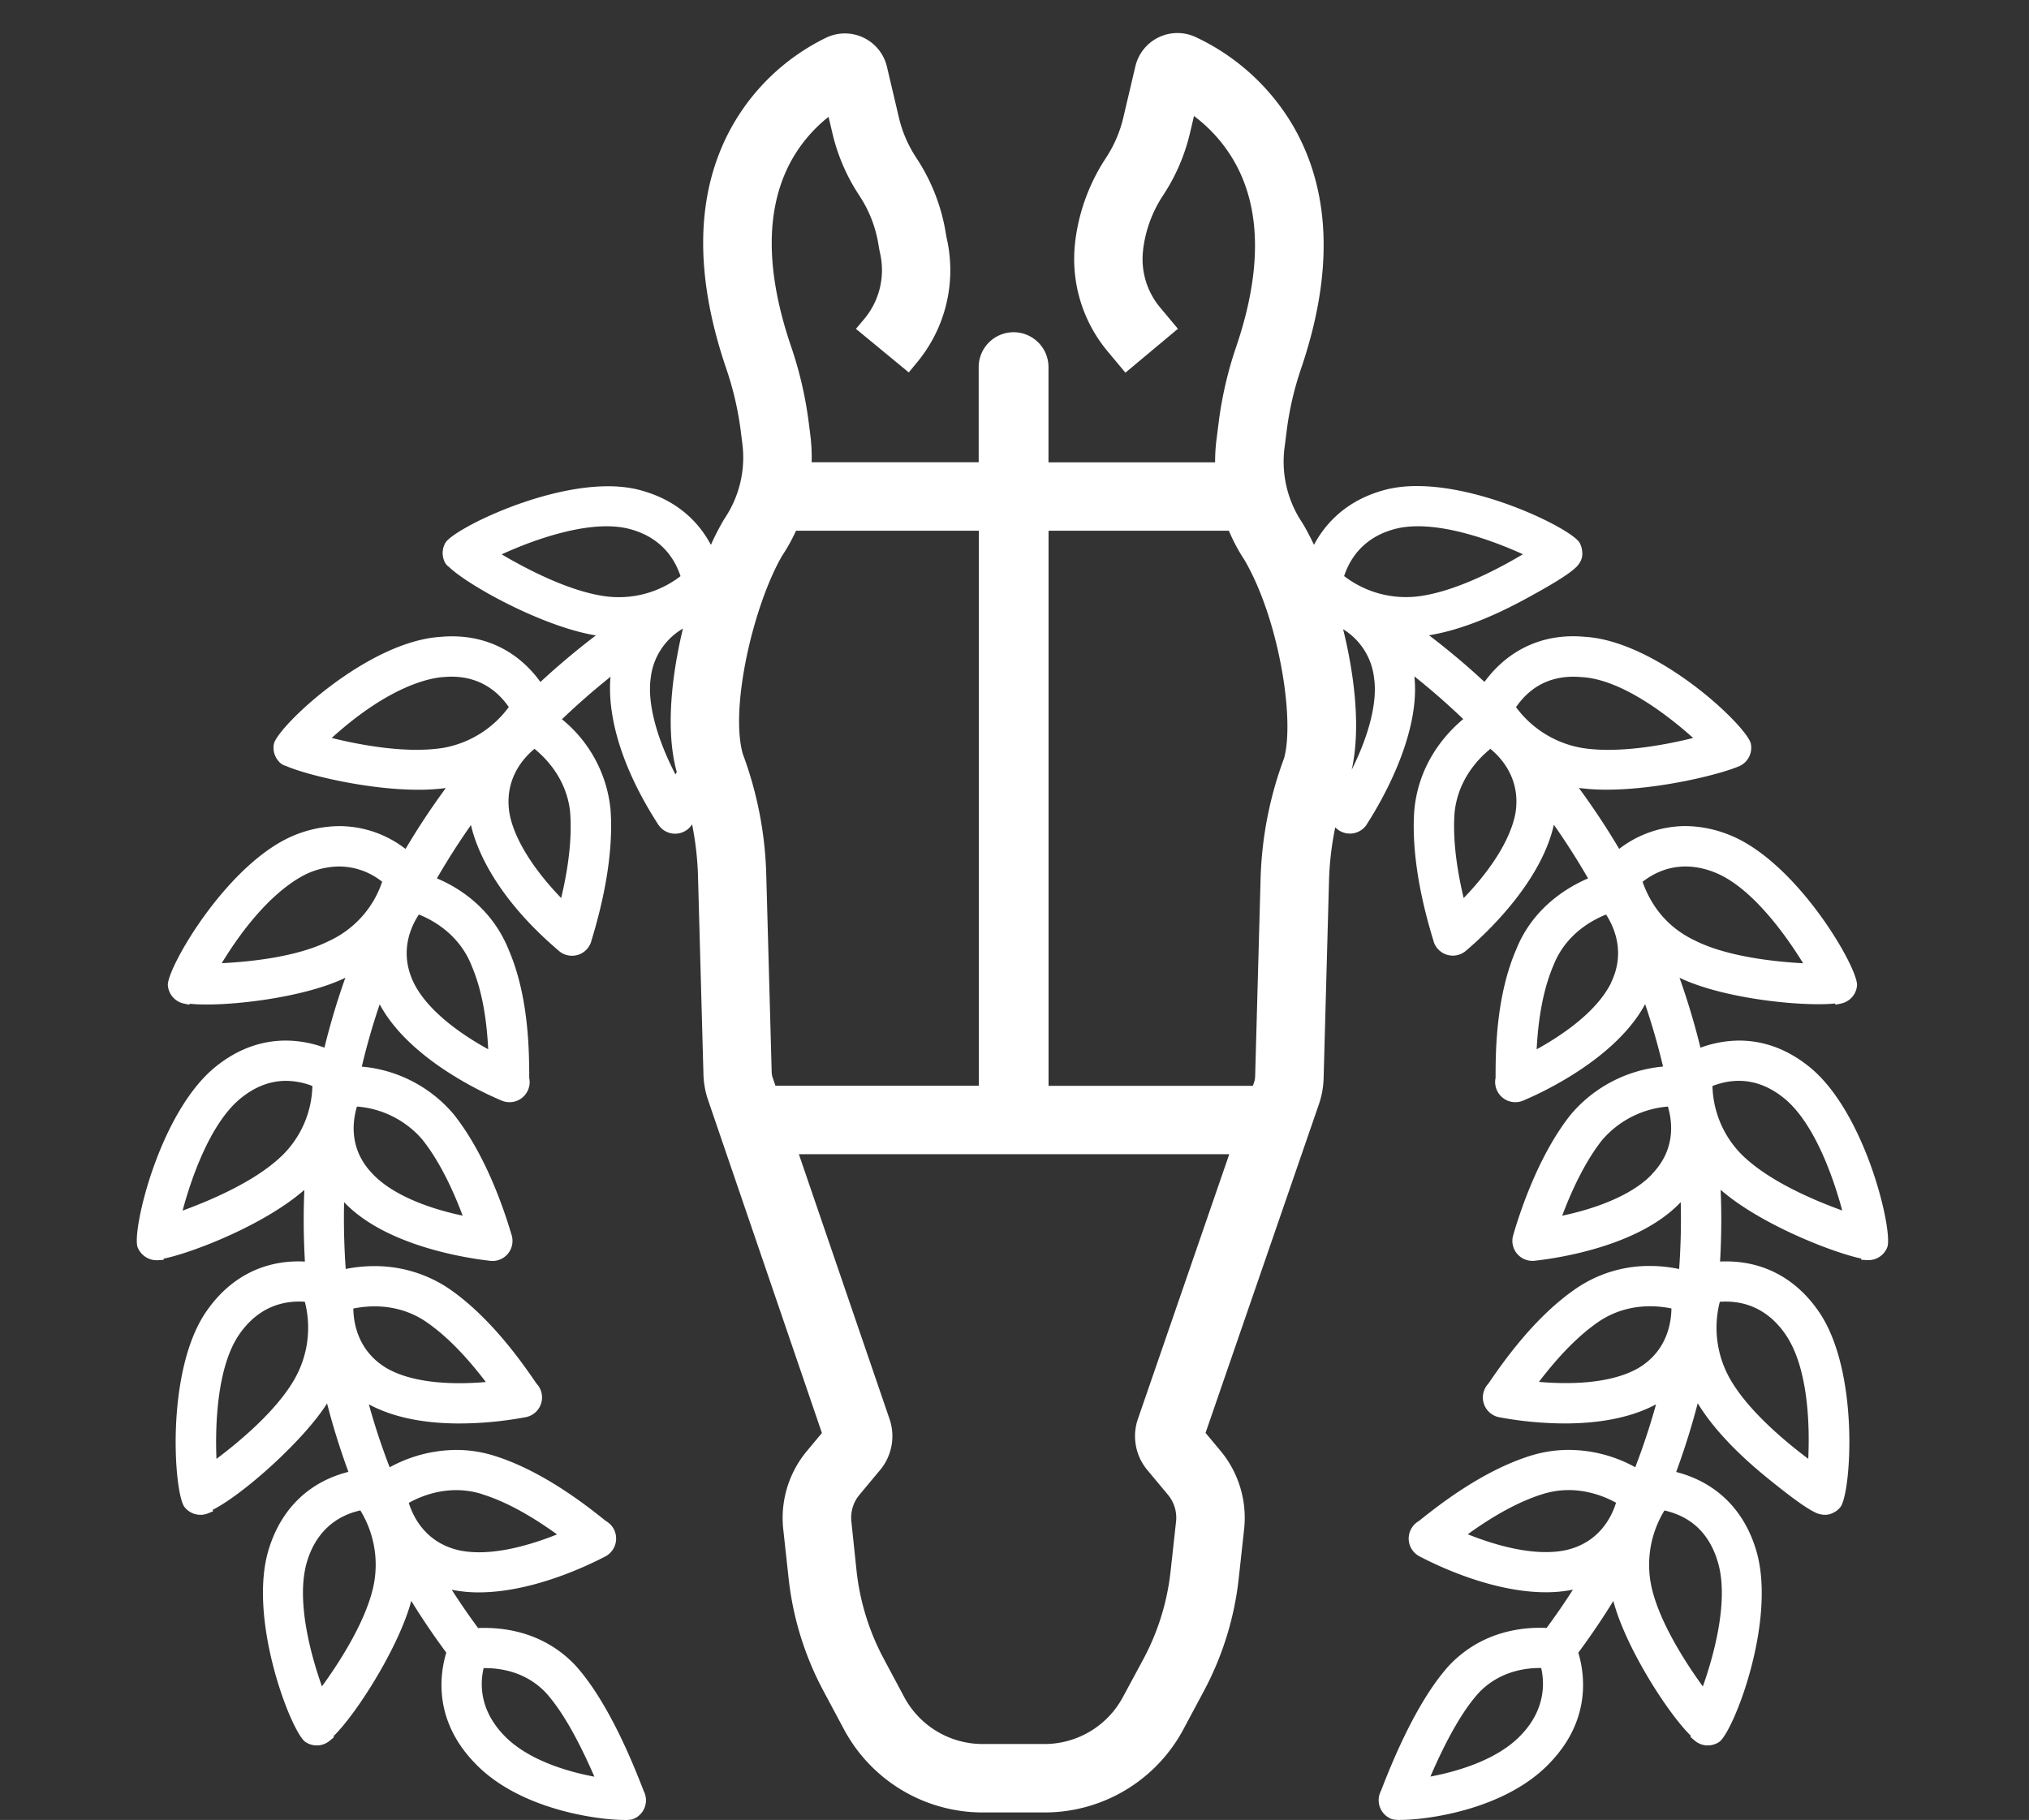 <?xml version="1.0" encoding="UTF-8"?> <svg xmlns="http://www.w3.org/2000/svg" viewBox="0 0 888.94 797.53"><rect x="0" y="0" width="888.94" height="797.53" fill="#333333" stroke="none"/><defs><style>.cls-1{fill:#fff;}</style></defs><g id="Layer_1" data-name="Layer 1"><path class="cls-1" d="M792.32,467.2C783,459.79,772.77,456,761.92,456A49.75,49.75,0,0,0,745,459.12a318.23,318.23,0,0,0-9.17-30.65c19.4,9.33,54.28,12.73,68.19,11.27l.11.55,2.48-.52a9,9,0,0,0,4.1-2.09,8.76,8.76,0,0,0,2.88-5.84c.62-7.47-26.36-54.54-56.32-66.12A52.53,52.53,0,0,0,738.33,362a47.74,47.74,0,0,0-28.94,10q-8.13-13.74-17.66-26.71a91.88,91.88,0,0,0,12.12.76c22.81,0,49.76-6.64,58.36-10.39l.1-.05a8.75,8.75,0,0,0,2.57-1.9,8.88,8.88,0,0,0,2.2-7.77c-1.51-7.51-40.78-45.06-72.88-46.89-1.66-.15-3.35-.23-5-.23-15.77,0-29.34,7.06-38.83,20q-11.7-10.86-24.29-20.43c12.31-2,26.6-7.37,42.51-16.05,12.56-6.84,19.19-11,22.22-14.06a8.75,8.75,0,0,0,1-1.27,7.28,7.28,0,0,0,1.37-5.34,9.14,9.14,0,0,0-1.15-3.85c-3.26-5.73-41.13-24.82-71.21-24.82a57.85,57.85,0,0,0-12.07,1.19c-15,3.4-26.4,12-33.07,24.57-1.57-3.31-3.16-6.37-4.75-9.07l-.64-1a47.93,47.93,0,0,1-7.52-32.44l.93-7.32a137.63,137.63,0,0,1,6.22-27.09c14.26-41.75,13.25-77.41-3-106a97.26,97.26,0,0,0-43.07-39.59,18.93,18.93,0,0,0-26.43,12.84l-5.25,22.32A54.86,54.86,0,0,1,485,68.47l-1.13,1.75A85.19,85.19,0,0,0,471.05,106l0,.17a63.1,63.1,0,0,0,14.16,47.73l7.86,9.41,23-19.23-7.86-9.41a33,33,0,0,1-7.4-25l0-.19a55,55,0,0,1,8.25-23.08l1.13-1.75A84.55,84.55,0,0,0,521.33,58.4l1.78-7.57a66.06,66.06,0,0,1,17.69,20c11.82,20.78,12.05,48.18.69,81.45a167.72,167.72,0,0,0-7.59,33l-.93,7.32a78,78,0,0,0-.61,10h-73V160.88a15.28,15.28,0,0,0-15.29-15.29h0a15.29,15.29,0,0,0-15.29,15.29v41.68H355.59a77.28,77.28,0,0,0-.58-11.95l-.67-5.31a168.47,168.47,0,0,0-7.67-33.23c-11.37-33.22-11.41-60.6-.14-81.38A64.27,64.27,0,0,1,363,51.2l1.7,7.2a84.08,84.08,0,0,0,11.11,26.25l1.12,1.75a54.16,54.16,0,0,1,7.94,20.82c.2,1.27.45,2.58.76,4a33.37,33.37,0,0,1-6.94,28.5L375,144.11l23.15,19.09,3.6-4.37a63.22,63.22,0,0,0,13.12-54c-.2-.9-.35-1.68-.46-2.39a84,84,0,0,0-12.3-32.26L401,68.47a54.62,54.62,0,0,1-7.17-16.94l-5.24-22.26a18.93,18.93,0,0,0-26.67-12.73,94.9,94.9,0,0,0-41.77,39.84c-15.45,28.45-16.08,63.91-1.88,105.4a138.33,138.33,0,0,1,6.29,27.29l.67,5.31a47.85,47.85,0,0,1-7.51,32.44l-.64,1a113.42,113.42,0,0,0-5.62,10.95c-6.65-12.54-18-21.07-33.17-24.51a57.18,57.18,0,0,0-11.95-1.17c-30,0-67.94,19.09-71.23,24.81a9,9,0,0,0-.54,7.76,5.69,5.69,0,0,0,2.14,2.79c8.42,8.15,41.18,26.24,64.35,30q-12.57,9.56-24.29,20.4c-9.36-12.95-22.88-20-38.71-20-1.65,0-3.32.07-4.89.22C160.87,281,121.52,318.54,120,326a9,9,0,0,0,2.27,7.82,5.92,5.92,0,0,0,2.94,1.8c8.4,3.75,35.23,10.46,58.11,10.46a90.8,90.8,0,0,0,12-.75q-9.51,12.94-17.65,26.69a47.48,47.48,0,0,0-28.91-10,52.85,52.85,0,0,0-19,3.69C100,377.29,73,424.35,73.54,431.81a8.87,8.87,0,0,0,3.15,6.09,8.66,8.66,0,0,0,3.78,1.86l2.49.54.09-.45c13.92,1.55,49.24-2.14,68.25-11.38a317.6,317.6,0,0,0-9.16,30.62A49.42,49.42,0,0,0,125.26,456c-10.88,0-21.13,3.76-30.46,11.19-25,19.83-37.19,72.49-34.5,79.4A9.1,9.1,0,0,0,66,551.87a9,9,0,0,0,2.58.38l.62,0,2.51-.18,0-.51c12.72-2.6,44.12-14.8,61.63-30.12q-.27,6.41-.28,12.82,0,9.33.53,18.58c-.91-.05-1.82-.08-2.72-.08-16.38,0-30.26,7.42-40.13,21.45-18.45,26-14.58,80.25-9.9,86.21a8.89,8.89,0,0,0,7,3.4,8.66,8.66,0,0,0,3.25-.63l2.31-.93-.25-.61c13.28-6.65,40-30.5,50.14-46.65A314.35,314.35,0,0,0,152.65,645c-16.89,4.25-29.05,15.74-34.61,33-10.09,30.47,9.52,81.09,15.76,85.35a8.78,8.78,0,0,0,5,1.52,10,10,0,0,0,1.33-.09,8.93,8.93,0,0,0,4.3-1.94l1.92-1.6-.29-.34c10.38-10.13,28.88-39.57,34.12-59.36q7.14,11.6,15.35,22.67c-2.95,9.79-5.51,29.43,12.12,48,19.45,20.86,54.44,25.33,65.92,25.33a14.33,14.33,0,0,0,3.5-.27,8.86,8.86,0,0,0,5.91-7.59,8.71,8.71,0,0,0-.92-4.72c-.08-.21-.19-.5-.33-.85l-.31-.8c-3.63-9.27-14.68-37.46-29.53-53.72-12.82-13.4-28.64-16.21-39.65-16.21-1,0-1.92,0-2.78.06q-6.08-8.24-11.55-16.78a59.15,59.15,0,0,0,11.85,1.15c23.11,0,47.12-11.43,55-15.52.35-.17.69-.35,1-.55a8.84,8.84,0,0,0,4.16-8,8.72,8.72,0,0,0-4.41-7.16l-1-.8-.48-.38c-7.29-5.77-26.64-21.09-47.91-27.59a55.2,55.2,0,0,0-16.17-2.42h0A61.3,61.3,0,0,0,170.72,643q-5.24-13.56-9.12-27.6c10,5.42,23,8.25,38.58,8.39h1.22a158.49,158.49,0,0,0,28.39-2.67c.31,0,.63-.11,1-.19a8.8,8.8,0,0,0,4.79-14c-.15-.19-.3-.37-.47-.55s-.46-.66-.78-1.12l-.34-.5c-5.27-7.61-19.27-27.84-37.67-40.31a58.12,58.12,0,0,0-32.36-9.61,62.28,62.28,0,0,0-12.5,1.25q-.76-10.85-.78-21.84c0-2.48,0-5,.1-7.42,18,19,53,24.42,63.54,25.63a8,8,0,0,0,1.36.11l.53,0a8.77,8.77,0,0,0,8.32-8.93,9.54,9.54,0,0,0-.6-3.13c-3.65-12.3-11.76-35.39-25.21-52.27a59.58,59.58,0,0,0-40.21-20.83q3.27-13.86,7.84-27.29c5.43,10.06,14.85,19.63,28,28.46a155.81,155.81,0,0,0,25,13.54,9.92,9.92,0,0,0,1,.4,8.82,8.82,0,0,0,11.51-10.16c0-.43,0-1,0-1.67v-.81c-.1-10-.33-33.51-8.92-53.48-7.21-18.1-21.5-27.3-31.53-31.48q6.94-12,14.92-23.37c2.31,10,10.38,31.16,38.5,55.12a8.8,8.8,0,0,0,14.33-4.59l.31-1.05c8.17-27.1,8.84-45.62,8-56.42a58.26,58.26,0,0,0-21.27-39.42q10.23-9.78,21.29-18.62c-.95,9.79.06,32.27,20.6,64.31.18.29.37.58.6.89a8.83,8.83,0,0,0,12.69,1.57,8.75,8.75,0,0,0,1.83-2.12,134.62,134.62,0,0,1,2.6,22.88l2.38,86.59a37.74,37.74,0,0,0,2,11.28l49.91,146-6.61,7.93A45.84,45.84,0,0,0,343.14,670l2.36,21.6a135.82,135.82,0,0,0,15.29,49.45l8.92,16.69a68.92,68.92,0,0,0,60.9,36.51h27a68.93,68.93,0,0,0,60.9-36.51l8.92-16.69a136,136,0,0,0,15.29-49.45l2.36-21.6a45.88,45.88,0,0,0-10.3-34.16l-6.61-7.92,49.66-144a38.17,38.17,0,0,0,2.07-11.39L582.26,386A134.12,134.12,0,0,1,585,362.52a7.28,7.28,0,0,0,.8.77,8.85,8.85,0,0,0,12.36-1.13,10.49,10.49,0,0,0,1-1.49c5.66-8.81,23.29-38.64,20.5-64.27q11.13,8.85,21.41,18.72c-8.34,6.92-19.49,20-21.4,39.58-.87,10.77-.19,29.31,8,56.39.07.24.16.54.28.86a8.23,8.23,0,0,0,.81,2.21,8.84,8.84,0,0,0,6.29,4.49,8,8,0,0,0,1.46.13,8.9,8.9,0,0,0,6-2.36c7.68-6.52,32.5-29.28,38.26-55q8,11.4,15,23.51c-10,4.26-24.5,13.54-31.53,31.23-8.69,20.17-8.92,43.66-9,53.69v.69c0,.73,0,1.33,0,1.78A8.85,8.85,0,0,0,663.87,483a8.69,8.69,0,0,0,2.82-.47,10.78,10.78,0,0,0,1.07-.42c6.77-2.85,39.94-17.81,53-42.07q4.56,13.46,7.85,27.35a60,60,0,0,0-40.41,21c-13.25,16.65-21.37,39.76-25,52.07a4,4,0,0,0-.13.55,7.94,7.94,0,0,0-.47,2.58,8.79,8.79,0,0,0,8.4,8.94h.43a9.77,9.77,0,0,0,1.56-.12c10.49-1.2,45.46-6.56,63.36-25.61.06,2.46.1,4.93.1,7.4q0,11-.79,21.91a62.26,62.26,0,0,0-12.84-1.34,56.6,56.6,0,0,0-32,9.67c-18.37,12.43-32.36,32.65-37.66,40.31L653,605c-.39.57-.7,1-.94,1.36a8.82,8.82,0,0,0,4.32,14.6c.34.08.67.14.9.18a158.79,158.79,0,0,0,28.26,2.64c13,0,27.9-1.87,40-8.38q-3.88,14-9.1,27.57a60.68,60.68,0,0,0-29-7.6A56.2,56.2,0,0,0,671,637.79c-21.29,6.5-40.63,21.83-47.92,27.6l-.29.23-1.2.94a8.89,8.89,0,0,0-4.41,7.3,8.76,8.76,0,0,0,4.31,7.92,6.15,6.15,0,0,0,.79.43c7.83,4.1,31.83,15.56,55,15.55a60,60,0,0,0,11.85-1.14q-5.46,8.55-11.54,16.77c-.88,0-1.81-.07-2.81-.07-11,0-26.82,2.84-39.76,16.38-14.74,16.14-25.79,44.35-29.43,53.63l-.22.58c-.17.43-.3.77-.4,1a8.82,8.82,0,0,0,5,12.32,14.55,14.55,0,0,0,3.58.29c11.54,0,46.32-4.45,65.75-25.29,17.68-18.58,15.09-38.32,12.19-48q8.19-11.06,15.34-22.66c5.31,20.15,23.66,49,34.05,59.19l-.31.35,1.89,1.63a8.86,8.86,0,0,0,5.07,2.13c.22,0,.45,0,.68,0a9,9,0,0,0,4.94-1.48c6.28-4.18,26-54.66,15.85-85.34-5.52-17.15-17.69-28.65-34.64-33q5.46-14.8,9.44-30.12c6.45,10.56,16.81,21.66,30.82,33,10.8,8.76,17.36,13.43,21.32,15.17a8.92,8.92,0,0,0,2,.55,7.57,7.57,0,0,0,1.56.17A7.69,7.69,0,0,0,803,663a8.76,8.76,0,0,0,3.32-2.58c4.7-5.94,8.64-60.17-9.86-86.21-9.85-14-23.76-21.44-40.24-21.44-.87,0-1.75,0-2.63.07q.53-9.27.53-18.63,0-6.42-.28-12.82c17.23,15.06,49,27.49,61.6,30.13l0,.53,2.54.16.58,0a9.51,9.51,0,0,0,2.74-.42,8.87,8.87,0,0,0,5.55-5.22C829.49,539.69,817.36,487,792.32,467.2ZM128.84,604.71c-7.91,13.58-23.45,26.67-34,34.6-.5-12-.37-40,10.26-54.94,6.47-9.2,15.36-14,25.91-14,.84,0,1.69,0,2.55.1A45.51,45.51,0,0,1,128.84,604.71Zm-6.23-97.39C110.92,518.09,92.31,526,80,530.51c3.1-11.61,11.48-38.15,25.82-49.51,6.16-4.9,12.67-7.35,19.48-7.35a32.11,32.11,0,0,1,11.56,2.26A44,44,0,0,1,122.61,507.32ZM211.89,731c7-.09,18.29,1.41,27.13,10.65,6.86,7.51,14,19.92,21.39,36.92-10.77-2-29.25-7-39.92-18.43C210,749,210.31,737.66,211.89,731Zm-.95-76.29c9.94,3,21.06,9,33.11,17.69-11.42,4.59-29.21,10.06-43.22,6.9-14.4-3.41-19.81-14.54-21.73-20.71C184.9,655.33,197,650.41,210.94,654.66ZM163.41,696c-3.68,15.63-15.36,33.39-22.36,43-4.35-12.2-12-38.12-6.26-55.55,3.73-11.53,11.69-19,23.08-21.56A45.47,45.47,0,0,1,163.41,696Zm23-116.94c8.59,5.81,17.47,14.74,26.44,26.57-12.26,1.05-30.86,1.11-43.34-6-12.63-7.47-14.62-19.71-14.71-26.2C161.31,572.09,174.25,570.92,186.43,579.07Zm-1.37-79.67c7.84,9.84,13.75,22.9,17.65,33.33-18-3.8-32.27-10.45-39.67-18.55-9.92-10.4-8.74-22.19-6.64-29.26A42,42,0,0,1,185.06,499.4Zm-40.74-87.13c-13.79,7-34,9.17-47.15,9.83,18.3-30.05,34.39-38.12,39-39.92a34.61,34.61,0,0,1,12.48-2.46,30.27,30.27,0,0,1,18.8,6.69A43.92,43.92,0,0,1,144.32,412.27Zm62.28,10.84c4.16,9.69,6.57,21.74,7.31,36.71-10.76-5.93-26.24-16.24-32.61-29.11-6.5-13.38-1.32-24.57,2.24-29.94C189.71,403.23,201.17,409.47,206.6,423.11Zm-13-95.28c-15.87,2.38-35.63-1.31-48.26-4.43,26.05-23.59,44-26.41,49.14-26.7,11.91-1.08,21.71,3.45,28.45,13.14A45.46,45.46,0,0,1,193.61,327.83Zm56.21,28.32c.59,7.28.34,19.51-3.93,37.39C233.26,380.48,225,367,223.17,356.15c-2.26-14.65,6-23.86,11-28C239.31,332.32,248.41,341.6,249.82,356.15Zm15-94.9c-16-2.28-34.74-12.25-45-18.31,10.9-5,36.62-15.32,54.66-11.45,11.87,2.69,20,9.92,23.7,21A44.24,44.24,0,0,1,264.86,261.25ZM285.11,297a28.69,28.69,0,0,1,14.09-21.54c-.39,1.65-.78,3.3-1.14,5-3.53,16.36-6.61,39.56-1.55,57.89l-.59,1C287.46,323,283.54,307.73,285.11,297Zm57.64-53.6a77.22,77.22,0,0,0,6-10.83h80.1V475.79H339.74l-1.22-3.55a8.26,8.26,0,0,1-.43-2.41l-2.38-86.58a164.06,164.06,0,0,0-10.32-53C319.7,309.6,330.24,264.88,342.75,243.39ZM498.5,621.93a23.17,23.17,0,0,0,4.09,22.18l9.13,10.95a15.68,15.68,0,0,1,3.53,11.69l-2.37,21.6A105.82,105.82,0,0,1,501,726.92L492,743.62a39,39,0,0,1-34.44,20.64h-27a39,39,0,0,1-34.44-20.64l-8.92-16.7a106,106,0,0,1-11.93-38.57L373,666.75a15.68,15.68,0,0,1,3.53-11.69l9.12-10.95a23.15,23.15,0,0,0,4.1-22.18L350,505.79H538.56Zm64.09-289.69a163.93,163.93,0,0,0-10.31,53l-2.38,86.55a8.08,8.08,0,0,1-.44,2.43l-.55,1.6H459.39V232.56h79a76.73,76.73,0,0,0,6.82,12.8C560.21,271,567.32,314.86,562.59,332.24Zm29.64,5c3.86-17.38,1.47-40.29-3.78-61.5A28.8,28.8,0,0,1,602,297.1C603.52,307.31,600,321.7,592.23,337.27Zm-3.34-84.82c3.66-11,11.8-18.27,23.62-20.94,18.08-3.89,43.81,6.44,54.71,11.4-11.3,6.73-29.27,16.09-45,18.34A44.45,44.45,0,0,1,588.89,252.45ZM664,356c-1.89,11-10.11,24.49-22.74,37.55-4.27-17.85-4.54-30.05-4-37.28,1.43-14.65,10.54-23.94,15.7-28.1C658,332.28,666.2,341.49,664,356Zm.21-46.15c6.82-9.82,16.46-14.23,28.76-13.13,18.07,1,39.17,18,48.83,26.68-12.63,3.12-32.36,6.81-48.15,4.45A45.46,45.46,0,0,1,664.16,309.84Zm41.66,120.8c-6.4,12.95-21.88,23.25-32.63,29.18.75-14.83,3.23-27.22,7.41-36.93,5.35-13.48,16.79-19.67,23-22.13C707.12,406.13,712.29,417.31,705.82,430.64Zm18.11,83.68c-7.31,8-21.58,14.62-39.55,18.41,5.09-13.62,11.25-25.3,17.49-33.14a42.41,42.41,0,0,1,28.83-14.68C732.8,492,734,503.79,723.93,514.32Zm-4.31-127.93c9.17-7.13,20-8.59,31.27-4.22,16.84,6.5,32.23,28.85,39.05,39.94-12-.65-33.23-2.81-47.37-9.95C731.56,406.94,723.85,398.27,719.62,386.39ZM666.55,760.15c-10.62,11.38-29.08,16.35-39.86,18.37,7.33-17,14.49-29.36,21.27-36.79,8.7-9.09,19.72-10.79,26.73-10.79h.53C676.6,736.89,677.39,748.76,666.55,760.15Zm19.83-80.93c-14.11,3.16-31.91-2.3-43.33-6.88,12.05-8.71,23.18-14.66,33.11-17.69,14-4.27,26.06.66,31.85,3.87C706.1,664.7,700.72,675.82,686.38,679.22Zm31.33-79.65c-12.52,7.12-31.18,7.08-43.48,6,9-11.82,17.83-20.73,26.4-26.53,12.22-8.17,25.17-7,31.65-5.64C732.2,579.94,730.24,592.16,717.71,599.57Zm34.61,84c5.73,17.31-1.94,43.25-6.27,55.47-7-9.64-18.68-27.39-22.35-43a45.49,45.49,0,0,1,5.53-34.12C740.78,664.52,748.54,671.78,752.32,683.53ZM782,584.4c10.65,15,10.84,42,10.23,54.88-10.55-7.92-26.09-21-34-34.55a45.45,45.45,0,0,1-4.75-34.26C765.22,569.64,775,574.42,782,584.4Zm-17.52-77.08a44.18,44.18,0,0,1-14.22-31.41c11-4.24,21.47-2.53,31.07,5.1,14.3,11.34,22.68,37.84,25.78,49.45C794.73,526,776.07,518,764.51,507.32Z"></path></g></svg> 